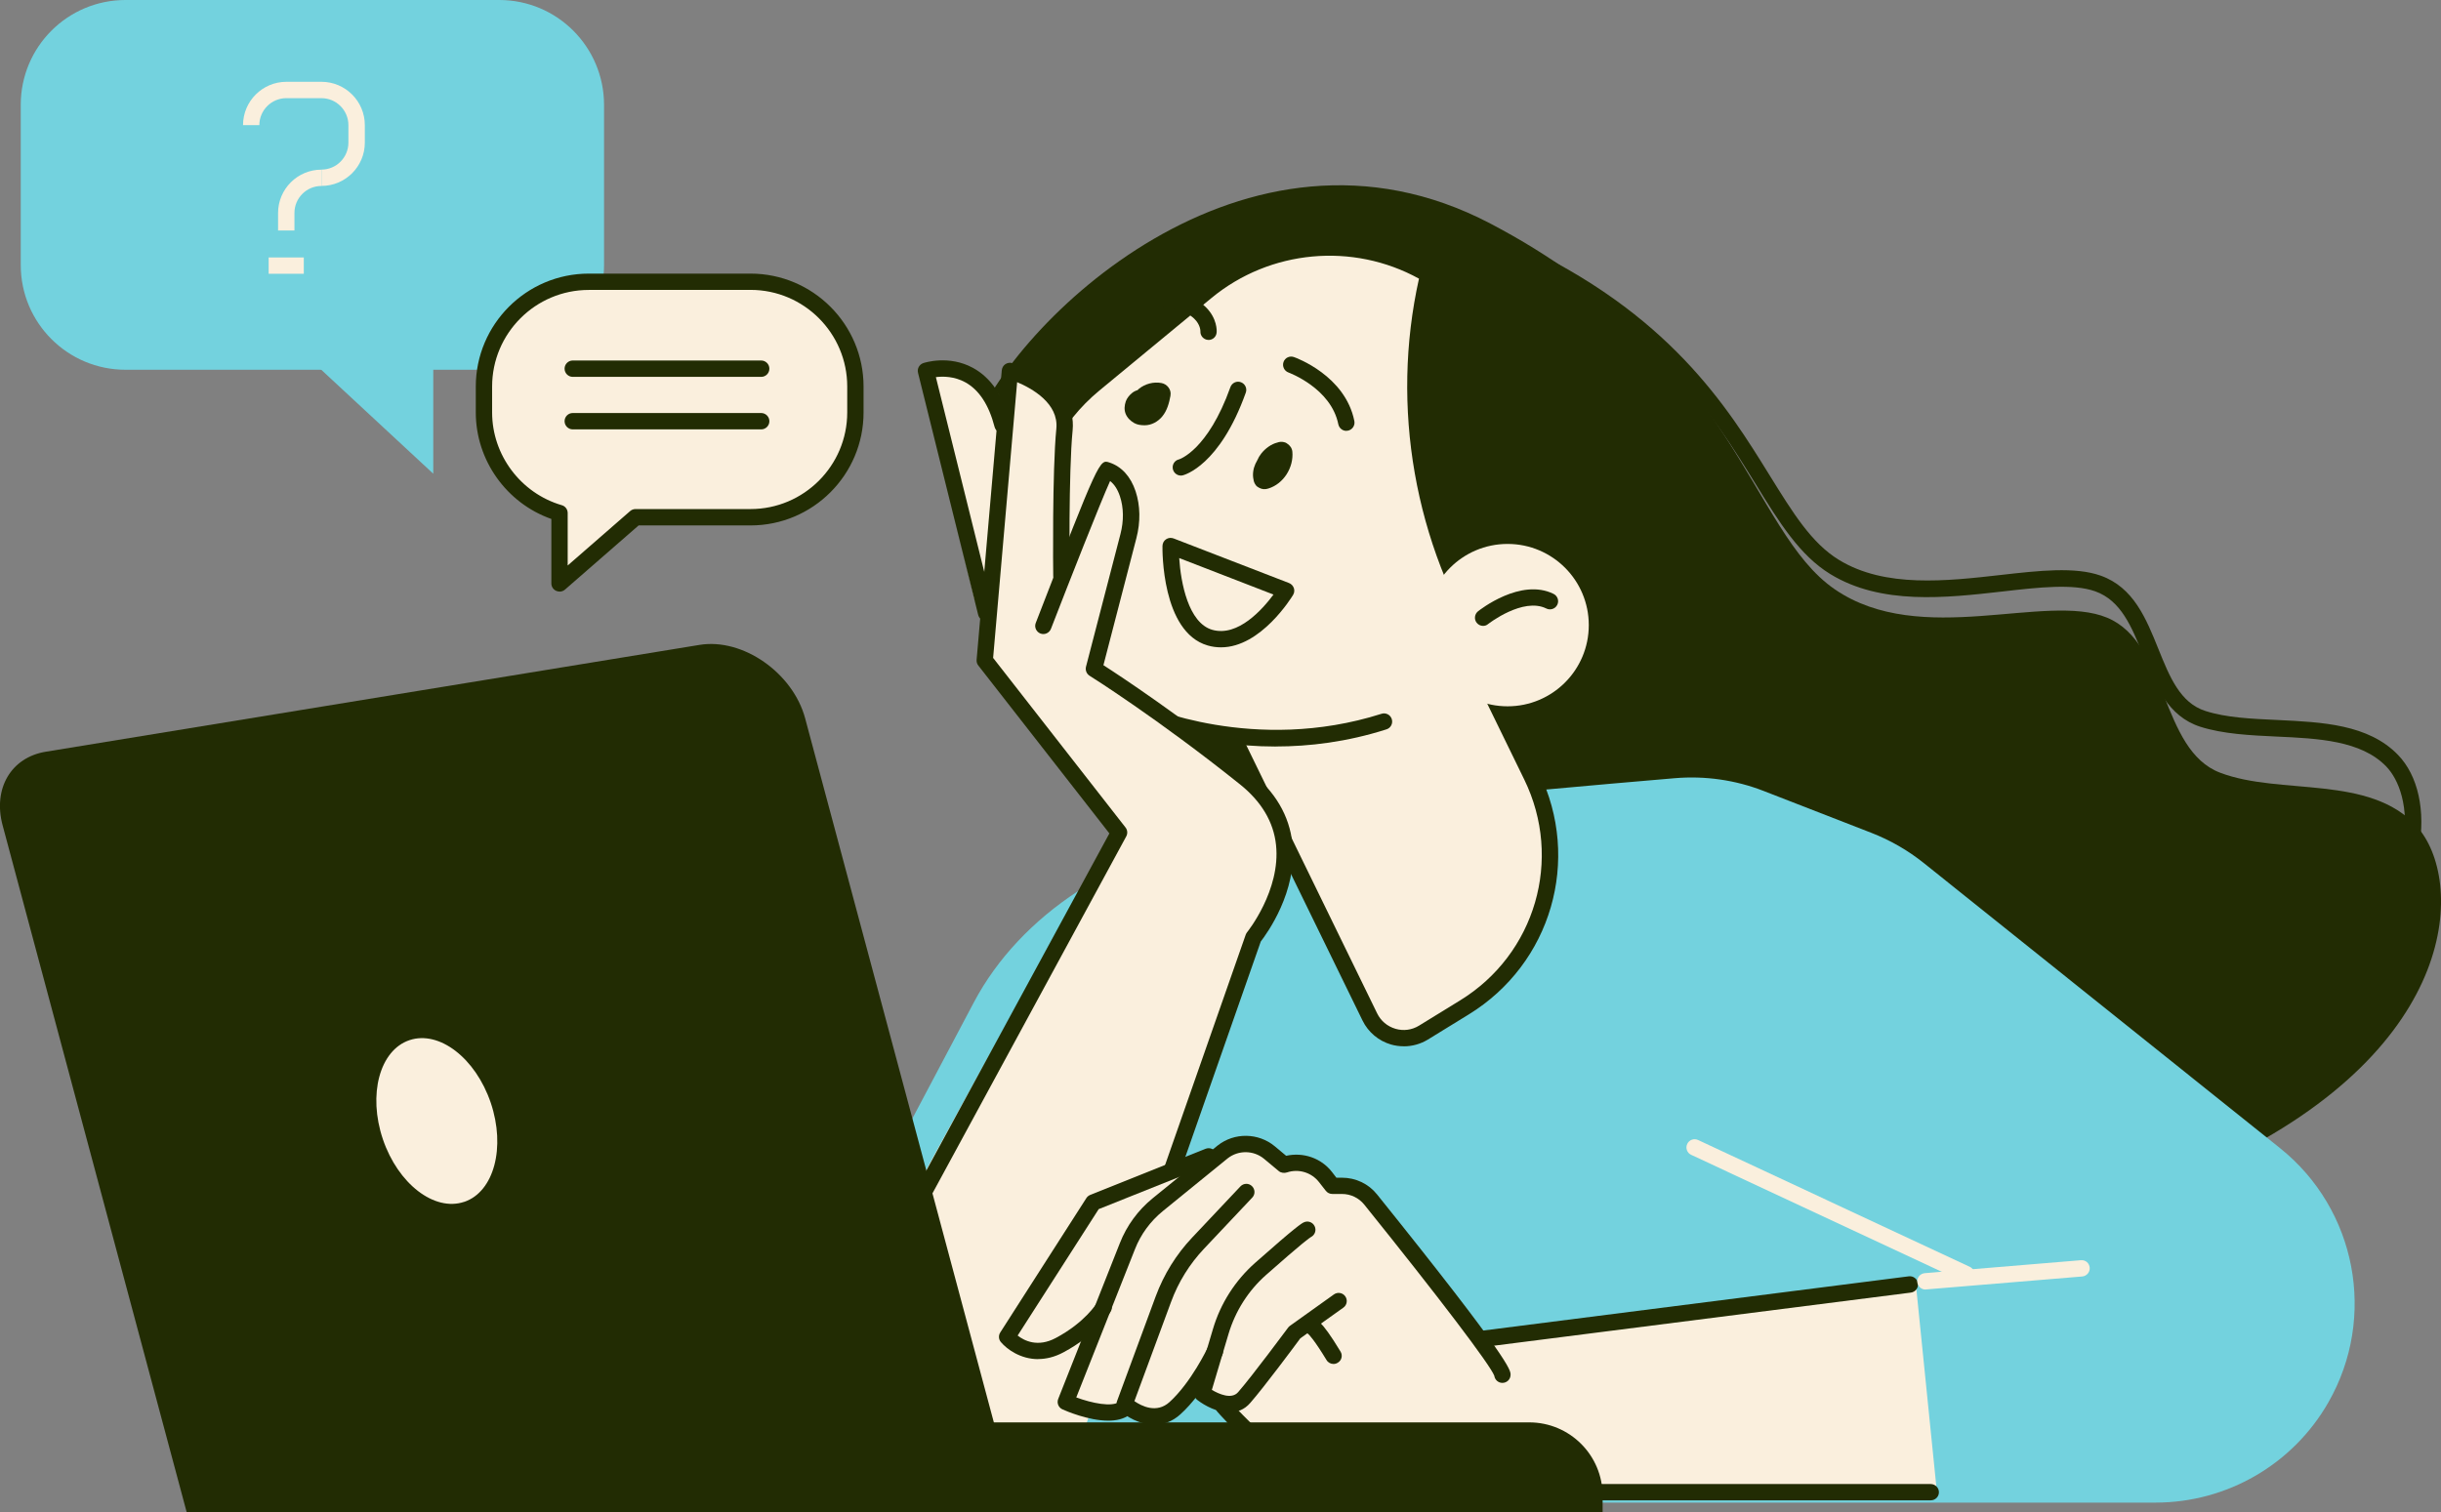 <?xml version="1.0" encoding="UTF-8"?>
<svg xmlns="http://www.w3.org/2000/svg" xmlns:xlink="http://www.w3.org/1999/xlink" id="Capa_2" viewBox="0 0 480 297.5">
  <rect x="0" y="0" width="480" height="297.5" fill="#808080" stroke="none"/>
  <defs>
    <style>.cls-1,.cls-2{fill:none;}.cls-3{fill:#faefdd;}.cls-4{fill:#222c03;}.cls-5{fill:#73d2de;}.cls-2{clip-path:url(#clippath);}</style>
    <clipPath id="clippath">
      <rect class="cls-1" width="480" height="297.5"></rect>
    </clipPath>
  </defs>
  <g id="Capa_1-2">
    <g class="cls-2">
      <path class="cls-5" d="m24.68,72.73h73.49c11.38,0,20.61-9.22,20.61-20.61v-31.51c-.02-11.39-9.24-20.61-20.61-20.61H24.68C13.3,0,4.08,9.22,4.08,20.61v31.52c0,11.38,9.22,20.6,20.6,20.6Z"></path>
      <path class="cls-5" d="m85.2,55.38v37.8l-34.69-32.2,34.69-5.61Z"></path>
      <path class="cls-3" d="m59.74,50.64h-6.91v3.21h6.91v-3.21Z"></path>
      <path class="cls-3" d="m63.21,36.57v-3.21c2.92,0,5.3-2.38,5.3-5.3v-3.45c0-2.92-2.38-5.3-5.3-5.3h-6.91c-2.92,0-5.3,2.38-5.3,5.3h-3.21c0-4.69,3.82-8.52,8.52-8.52h6.91c4.69,0,8.52,3.82,8.52,8.52v3.45c0,4.69-3.82,8.51-8.52,8.51Z"></path>
      <path class="cls-3" d="m57.89,45.34h-3.21v-3.45c0-4.69,3.82-8.52,8.52-8.52v3.21c-2.92,0-5.3,2.38-5.3,5.3v3.45Z"></path>
      <path class="cls-4" d="m313.92,252.15c-1.65,0-3.15-.08-4.53-.19-10.91-.98-28.42-22.54-52.06-64.09-16.18-28.46-29.9-57.01-31.89-61.18-4.85-2.33-38.11-19.22-29.88-38.32,4.74-11.01,23.51-31.81,48.7-41.5,18.49-7.1,37.07-6.83,53.7.8,30.29,13.91,41.69,32.36,50.03,45.84,4.61,7.44,8.24,13.32,13.61,16.61,9.06,5.56,21.18,4.18,31.86,2.97,7.5-.85,14.59-1.65,19.63.14,6.46,2.3,8.93,8.45,11.33,14.4,2.2,5.46,4.27,10.62,9.24,12.21,4.08,1.32,8.98,1.54,14.17,1.78,8.79.42,17.87.84,23.7,6.85,3.97,4.08,5.49,11.04,4.11,18.59-1.78,9.72-9.91,28.41-44.18,44.39-73.81,34.45-102.51,40.7-117.53,40.7Zm-43.06-207.26c-8.27,0-16.77,1.65-25.43,4.98-24.34,9.35-42.39,29.26-46.92,39.77-7.46,17.29,28.46,34.21,28.81,34.38.34.16.61.43.77.77,16,33.89,61.86,122.21,81.57,123.97,25.43,2.3,77.72-20.28,120.42-40.2,11.39-5.32,38.34-20.05,42.39-42.06,1.41-7.7-.76-13.19-3.26-15.76-4.95-5.09-13.38-5.49-21.55-5.86-5.16-.24-10.51-.5-14.99-1.93-6.41-2.06-8.87-8.16-11.25-14.08-2.22-5.53-4.32-10.75-9.42-12.56-4.34-1.54-11.07-.79-18.19.03-11.2,1.27-23.89,2.71-33.9-3.42-6.01-3.68-10.03-10.15-14.65-17.66-8.56-13.85-19.23-31.11-48.64-44.6-8.29-3.87-16.92-5.77-25.77-5.77Z"></path>
      <path class="cls-4" d="m223.09,126.53s-39.59-20.98-31.88-41.82c7.7-20.84,53.44-66.15,101.87-40.73,48.44,25.42,50.83,60.4,67.75,71.96,16.92,11.57,41.47.53,53.52,5.56,12.05,5.03,10.38,26,22.24,30.5,11.86,4.5,29.4.29,38.66,10.56,9.25,10.27,9.09,43.22-38.56,65.94s-97.67,43.94-123.47,40.51c-25.82-3.42-90.12-142.47-90.12-142.47Z"></path>
      <path class="cls-5" d="m275.68,158.13c13.37-1.58,39.73-3.87,53.65-5.06,5.94-.5,11.94.35,17.5,2.52l21.19,8.24c3.71,1.45,7.17,3.44,10.28,5.93l70.04,56.07c15.05,12.05,19.09,33.27,9.51,50.02-6.97,12.2-19.94,19.71-33.98,19.71H139.43l52.06-98.38c9.13-17.26,28.28-29.82,51.2-33.61l32.99-5.45Z"></path>
      <path class="cls-3" d="m279.92,203.1l8.05-4.95c15.46-9.5,21.19-29.19,13.22-45.5l-20.9-42.83-42.26,25.96,31.35,64.23c1.91,3.95,6.81,5.37,10.54,3.08Z"></path>
      <path class="cls-4" d="m276.03,205.8c-.84,0-1.69-.11-2.51-.35-2.44-.71-4.48-2.43-5.59-4.71l-31.35-64.23c-.37-.74-.1-1.64.61-2.07l42.26-25.96c.39-.24.85-.3,1.29-.18.43.13.8.43,1,.84l20.9,42.83c8.36,17.14,2.41,37.6-13.83,47.57l-8.05,4.95c-1.43.87-3.07,1.32-4.72,1.32Zm-35.93-69.41l30.7,62.93c.72,1.49,2.01,2.57,3.6,3.04,1.59.47,3.25.24,4.66-.63l8.05-4.95c14.83-9.11,20.26-27.78,12.63-43.43l-20.12-41.24-39.52,24.28Z"></path>
      <path class="cls-3" d="m272.17,141.93c-25.98,8.27-47.9-1.82-47.9-1.82-5.64-2.46-10.6-6.23-14.48-11.02-13.18-16.31-10.76-40.17,5.4-53.52l22.04-18.2c12.39-10.23,29.85-11.58,43.67-3.37l-.13.56c-5.78,25.15-1.24,51.56,12.61,73.33l-21.23,14.04Z"></path>
      <path class="cls-4" d="m250.87,146.84c-15.62,0-26.62-4.95-27.26-5.24-5.82-2.54-11.04-6.51-15.06-11.47-13.67-16.9-11.15-41.92,5.62-55.77l22.04-18.2c12.87-10.62,31.15-12.03,45.5-3.52.59.35.9,1.06.74,1.74l-.13.56c-5.64,24.57-1.12,50.85,12.4,72.11.48.76.26,1.74-.5,2.22s-1.74.26-2.22-.5c-13.88-21.8-18.59-48.73-12.97-73.96-13.03-7.18-29.29-5.7-40.81,3.81l-22.04,18.2c-15.41,12.72-17.72,35.73-5.16,51.27,3.7,4.56,8.48,8.21,13.87,10.56.24.11,21.72,9.72,46.77,1.75.85-.27,1.75.19,2.02,1.04.27.85-.19,1.75-1.04,2.02-7.79,2.49-15.2,3.37-21.79,3.37Z"></path>
      <path class="cls-3" d="m296.45,138.93c8.82,0,15.97-7.15,15.97-15.97s-7.15-15.97-15.97-15.97-15.97,7.15-15.97,15.97,7.15,15.97,15.97,15.97Z"></path>
      <path class="cls-4" d="m291.63,123.11c-.47,0-.93-.21-1.25-.61-.55-.69-.43-1.7.26-2.26.34-.27,8.4-6.62,14.86-3.42.79.4,1.12,1.36.72,2.15-.39.79-1.37,1.12-2.15.72-4.58-2.27-11.36,2.99-11.44,3.05-.29.26-.64.37-1,.37Z"></path>
      <path class="cls-4" d="m240.09,127.33c-.85,0-1.74-.11-2.62-.37-9.08-2.64-8.9-18.89-8.88-19.59.02-.53.27-1.01.71-1.3.43-.29.98-.35,1.48-.16l22.69,8.77c.45.18.79.53.95.98.16.45.1.95-.14,1.35-.27.45-6.32,10.32-14.17,10.32Zm-8.21-17.56c.31,4.85,1.8,12.74,6.49,14.11,5.08,1.46,9.93-4.08,12.05-6.93l-18.54-7.18Z"></path>
      <path class="cls-4" d="m230.16,77.81c.23-1.17-.66-2.27-1.78-2.47-1.53-.29-3.2.16-4.4,1.12-.11.08-.18.18-.27.27-.42.13-.82.32-1.17.63-.5.43-.93.95-1.16,1.58-.26.79-.35,1.59-.06,2.38.32.85.95,1.46,1.72,1.9.63.35,1.35.43,2.06.43,1.33,0,2.62-.72,3.45-1.74.96-1.16,1.35-2.65,1.62-4.1Z"></path>
      <path class="cls-4" d="m254.13,88.85c-.06-.69-.47-1.25-1.04-1.61-.23-.18-.5-.27-.79-.31-.37-.05-.74-.02-1.09.11-1.24.3-2.39,1.16-3.18,2.15-.32.4-.6.87-.8,1.35-.14.23-.26.47-.37.71-.42.92-.6,2.07-.37,3.07.05.39.18.72.4,1.03.16.26.38.43.64.56.6.35,1.22.4,1.88.18,3.02-.93,5-4.15,4.72-7.25Z"></path>
      <path class="cls-4" d="m232.2,93.54c-.72,0-1.38-.5-1.56-1.24-.21-.87.32-1.74,1.19-1.94.03,0,5.66-1.72,10.12-14.22.31-.83,1.22-1.27,2.06-.96.83.31,1.27,1.22.96,2.06-5.14,14.38-12.11,16.19-12.4,16.26-.11.03-.24.05-.37.05Z"></path>
      <path class="cls-4" d="m264.75,84.75c-.76,0-1.41-.53-1.58-1.29-1.43-7.12-9.72-10.15-9.8-10.19-.83-.3-1.27-1.22-.98-2.06.29-.84,1.21-1.27,2.04-.98.42.14,10.11,3.66,11.89,12.58.18.87-.39,1.72-1.25,1.9-.11.02-.21.03-.32.03Z"></path>
      <path class="cls-4" d="m237.65,66.86h-.11c-.87-.07-1.54-.82-1.49-1.69,0-.1,0-1.33-1.24-2.51-1.4-1.33-4.55-2.83-11.7-2.31-.9.07-1.65-.61-1.72-1.49s.61-1.65,1.49-1.72c6.8-.48,11.58.63,14.27,3.31,2.22,2.22,2.12,4.64,2.09,4.92-.05.85-.75,1.5-1.59,1.5Z"></path>
      <path class="cls-3" d="m386.64,252.23c-.23,0-.47-.05-.67-.14l-53.42-24.94c-.8-.37-1.16-1.33-.77-2.14.37-.8,1.33-1.16,2.14-.77l53.42,24.94c.8.37,1.16,1.33.77,2.14-.27.58-.87.92-1.46.92Z"></path>
      <path class="cls-3" d="m253.75,165.94c-.56-5.33-3.31-10.01-8.15-13.88-13.56-10.85-27.03-18.41-30.66-20.74l4.98-19.23c.71-1.24,4.27-12.82,3.21-12.47-.68.23-3.6-5.91-4.27-6.06-3.28-.6-8.55,16.03-12.11,25.64-.19-8.05,3.2-28.49,3.81-34.56.92-9.17-11.12-12.73-11.62-12.87-.37-.11-.74-.03-1.04.18-.31.21-.5.55-.53.92l-.48,5.59c-6.27-10.35-15.18-6.67-15.28-6.64-.55.24-.85.85-.71,1.43l10.73,44.59c.14.56.64.95,1.21.95.1,0,.19-.02.29-.03.1-.02.18-.08.27-.13l-.98,11.2c-.03.3.06.63.26.87l26.11,33.43-1.59,13.53c-.08.63.34,1.2.95,1.35l28.07,6.6c.1.03.19.03.29.03.37,0,.72-.16.96-.45.27-.37,7.34-9.16,6.28-19.25Z"></path>
      <path class="cls-3" d="m168.32,257.04c.26-3.79,50.43-92.93,50.43-92.93l30.04,13.67-36.33,105.67s-47.04,15.28-44.15-26.41Z"></path>
      <path class="cls-4" d="m215.65,274.05c-.18,0-.35-.03-.53-.1-.84-.29-1.29-1.2-.98-2.04l30.82-88.06c.07-.18.16-.34.27-.48.07-.08,6.64-8.26,5.69-17.16-.48-4.55-2.88-8.56-7.1-11.94-16.24-13-29.43-21.27-29.56-21.35-.59-.37-.88-1.09-.71-1.77l6.78-26.11c.67-2.6.64-5.16-.1-7.41-.45-1.35-1.09-2.36-1.94-3.01-1.98,4.4-7.9,19.44-11.63,29.07-.32.82-1.25,1.24-2.07.92-.82-.32-1.24-1.25-.92-2.07,12.48-32.23,12.55-32.21,14.48-31.57,2.41.8,4.19,2.76,5.16,5.67.93,2.84.98,6.02.15,9.22l-6.48,24.98c3.39,2.18,15.05,9.88,28.87,20.93,4.92,3.94,7.71,8.69,8.29,14.14,1,9.46-5.05,17.77-6.22,19.28l-30.74,87.81c-.24.63-.87,1.04-1.53,1.04Z"></path>
      <path class="cls-4" d="m169.43,258.65c-.26,0-.51-.07-.77-.19-.79-.42-1.08-1.4-.64-2.18l50.13-92.35-25.77-33.02c-.26-.32-.37-.72-.34-1.12l4.95-56.96c.05-.48.29-.92.69-1.19.4-.27.9-.35,1.35-.23.53.14,12.84,3.78,11.89,13.26-.8,8.06-.61,28.44-.59,28.63.02.88-.71,1.61-1.59,1.62h-.02c-.88,0-1.59-.71-1.61-1.59-.02-.84-.21-20.74.61-28.99.5-5-4.79-7.94-7.71-9.17l-4.72,54.24,26.03,33.35c.4.5.45,1.19.15,1.75l-50.63,93.29c-.29.55-.84.85-1.4.85Z"></path>
      <path class="cls-4" d="m193.91,122.16c-.72,0-1.38-.48-1.56-1.22l-11.83-47.61c-.21-.82.26-1.64,1.04-1.91.21-.07,5.01-1.64,9.74.93,3.53,1.91,6.02,5.56,7.39,10.81.23.85-.29,1.74-1.16,1.96-.85.23-1.74-.29-1.96-1.16-1.12-4.34-3.07-7.29-5.77-8.77-2.14-1.17-4.35-1.19-5.77-1.01l11.42,45.98c.21.87-.31,1.73-1.17,1.94-.13.03-.26.05-.39.05Z"></path>
      <path class="cls-3" d="m376.77,252.51c-.03-.34-.19-.64-.47-.85-.26-.21-.61-.3-.93-.26l-83.84,10.69c-3.7-5.06-10.06-13.3-21-26.91-1.62-2.02-4.05-3.18-6.64-3.18h-1.29l-1-1.27c-2.07-2.64-5.51-3.81-8.8-2.99l-2.39-1.99c-3.09-2.57-7.58-2.62-10.75-.14l-.84.67s-.06,0-.1.02l-24.21,9.08c-.26.1-.47.27-.61.5l-16.92,26.41c-.29.45-.26,1.04.1,1.46,1.14,1.38,3.71,3.23,7.05,3.23,1.48,0,3.08-.35,4.8-1.27,1.77-.95,3.23-1.94,4.45-2.92l-4.95,12.52c-.24.61.03,1.32.64,1.59.66.29,5.03,2.18,8.84,2.18,1.4,0,2.72-.27,3.74-.95,1.41.93,3.31,1.75,5.33,1.75,1.62,0,3.33-.53,4.9-1.96,1.22-1.11,2.35-2.41,3.34-3.73.03.35.15.67.43.9,1.09.84,2.71,1.77,4.42,2.17.03.03.03.08.06.11.45.55,11.15,13.45,20.39,15.28,10.31,2.06,25.21,2.09,25.83,2.09h93.29c.35,0,.69-.14.92-.42.24-.26.35-.61.3-.95l-4.13-40.86Z"></path>
      <path class="cls-4" d="m291.33,264.98c-.8,0-1.49-.59-1.59-1.4-.11-.88.51-1.69,1.4-1.8l84.21-10.73c.87-.11,1.69.51,1.8,1.4.11.88-.51,1.69-1.4,1.8l-84.21,10.73h-.21Z"></path>
      <path class="cls-4" d="m217.93,279.44c-3.9,0-8.32-1.91-9-2.22-.79-.35-1.16-1.25-.84-2.06l12.12-30.64c1.35-3.44,3.58-6.48,6.44-8.81l12.79-10.39c3.29-2.6,8-2.52,11.22.14l2.25,1.88c3.39-.75,6.88.45,9,3.17l.88,1.14h1.09c2.71,0,5.24,1.2,6.92,3.31,26.24,32.65,26.24,34.53,26.24,35.44s-.72,1.61-1.61,1.61c-.82,0-1.48-.61-1.59-1.4-.79-2.11-10.76-15.26-25.55-33.64-1.08-1.35-2.68-2.12-4.42-2.12h-1.88c-.5,0-.96-.22-1.27-.61l-1.37-1.75c-1.48-1.88-3.98-2.64-6.27-1.88-.53.18-1.2.1-1.62-.26l-2.89-2.41c-2.04-1.7-5.05-1.75-7.15-.1l-12.76,10.38c-2.43,1.98-4.34,4.56-5.48,7.49l-11.54,29.16c3.04,1.12,7.02,1.96,8.52.84.71-.53,1.72-.39,2.25.32s.39,1.72-.32,2.25c-1.12.85-2.6,1.16-4.18,1.16Z"></path>
      <path class="cls-4" d="m227.01,280.24c-2.89,0-5.54-1.59-6.94-2.89-.48-.43-.64-1.12-.42-1.74l7.6-20.6c1.61-4.34,4.03-8.26,7.21-11.62l9.46-10.03c.61-.64,1.62-.68,2.26-.06.64.61.68,1.62.07,2.26l-9.46,10.03c-2.88,3.05-5.08,6.59-6.52,10.52l-7.2,19.49c1.41.98,4.39,2.48,6.91.18,4.26-3.87,7.44-10.57,7.47-10.64.39-.8,1.33-1.14,2.14-.77.8.37,1.14,1.33.77,2.14-.14.31-3.49,7.36-8.21,11.65-1.65,1.51-3.44,2.07-5.14,2.07Z"></path>
      <path class="cls-4" d="m241.79,277.83c-2.38,0-4.84-1.3-6.35-2.46-.53-.4-.76-1.09-.56-1.74l3.63-12.19c1.49-5.05,4.37-9.56,8.31-13.05,8.23-7.29,9.13-7.74,9.53-7.94.79-.4,1.75-.08,2.15.72.4.79.08,1.75-.71,2.15-.26.14-1.65,1.11-8.84,7.47-3.49,3.09-6.02,7.09-7.36,11.55l-3.29,11.05c1.35.79,3.86,1.94,5.16.45,2.81-3.21,9.75-12.6,9.83-12.69.1-.13.22-.26.35-.35l8.66-6.19c.72-.51,1.72-.35,2.23.37.51.72.35,1.72-.37,2.23l-8.47,6.04c-1.06,1.45-7.13,9.61-9.83,12.69-1.16,1.36-2.6,1.86-4.08,1.86Z"></path>
      <path class="cls-4" d="m379.66,295.12h-93.28c-.63,0-15.55-.02-25.9-2.09-9.35-1.86-20.65-14.83-21.13-15.38-.58-.68-.51-1.69.16-2.27.68-.58,1.69-.51,2.27.16.11.13,11.05,12.68,19.33,14.33,10.04,2.01,25.13,2.04,25.27,2.04h93.28c.88,0,1.61.72,1.61,1.61s-.72,1.59-1.61,1.59Z"></path>
      <path class="cls-4" d="m204.15,267.34c-3.47,0-6.14-1.93-7.34-3.36-.45-.53-.5-1.3-.11-1.9l16.92-26.41c.18-.29.45-.5.76-.63l22.7-9.08c.82-.32,1.75.07,2.09.9.34.82-.07,1.75-.9,2.09l-22.22,8.88-15.94,24.87c1.28,1.01,3.94,2.38,7.5.48,5.74-3.05,8.03-6.8,8.05-6.85.45-.76,1.45-1.01,2.2-.55.75.45,1.01,1.45.55,2.2-.11.18-2.78,4.55-9.29,8.02-1.77.95-3.44,1.32-4.96,1.32Z"></path>
      <path class="cls-4" d="m262.23,268.29c-.55,0-1.08-.27-1.38-.77-2.38-3.92-3.39-4.95-3.63-5.16-.55-.26-.93-.82-.93-1.46,0-.88.72-1.61,1.61-1.61.74,0,1.74,0,5.7,6.56.47.76.23,1.75-.55,2.2-.26.16-.53.24-.82.24Z"></path>
      <path class="cls-3" d="m378.62,253.65c-.82,0-1.53-.64-1.61-1.48-.08-.88.58-1.65,1.46-1.74l30.72-2.55c.92-.08,1.65.58,1.73,1.46.08.88-.58,1.65-1.46,1.74l-30.72,2.55s-.08.02-.13.02Z"></path>
      <path class="cls-4" d="m36.73,297.5h163.45l-41.85-156.19c-2.41-8.98-12.28-15.86-20.78-14.46L9.01,147.86c-6.83,1.11-10.43,7.25-8.5,14.46l36.21,135.17Z"></path>
      <path class="cls-4" d="m315.14,297.5H102.46v-17.72h198.25c7.97,0,14.43,6.46,14.43,14.43v3.29Z"></path>
      <path class="cls-3" d="m91.28,236.41c5.86-1.98,8.19-10.71,5.22-19.5-2.98-8.78-10.14-14.29-15.99-12.31-5.86,1.98-8.19,10.71-5.22,19.49,2.98,8.78,10.14,14.29,15.99,12.31Z"></path>
      <path class="cls-3" d="m147.59,55.42h-31.81c-11.38,0-20.61,9.22-20.61,20.61v5.09c0,9.38,6.28,17.29,14.86,19.78v13.85l14.94-13.03h22.62c11.38,0,20.61-9.22,20.61-20.61v-5.09c-.02-11.36-9.24-20.6-20.61-20.6Z"></path>
      <path class="cls-4" d="m110.03,116.36c-.22,0-.45-.05-.66-.14-.58-.26-.95-.83-.95-1.46v-12.68c-8.81-3.1-14.86-11.54-14.86-20.95v-5.09c0-12.24,9.96-22.22,22.22-22.22h31.81c12.24,0,22.22,9.96,22.22,22.22v5.09c0,12.24-9.96,22.22-22.22,22.22h-22.01l-14.49,12.63c-.31.26-.67.39-1.06.39Zm5.75-59.33c-10.47,0-19.01,8.51-19.01,19.01v5.09c0,8.39,5.64,15.89,13.7,18.24.69.19,1.16.83,1.16,1.54v10.32l12.28-10.7c.29-.26.67-.4,1.06-.4h22.62c10.47,0,19.01-8.52,19.01-19.01v-5.09c0-10.48-8.52-19.01-19.01-19.01h-31.81v.02Z"></path>
      <path class="cls-4" d="m149.68,74.13h-37.05c-.88,0-1.61-.72-1.61-1.61s.72-1.61,1.61-1.61h37.05c.88,0,1.61.72,1.61,1.61s-.72,1.61-1.61,1.61Z"></path>
      <path class="cls-4" d="m149.68,84.46h-37.05c-.88,0-1.61-.72-1.61-1.61s.72-1.61,1.61-1.61h37.05c.88,0,1.61.72,1.61,1.61s-.72,1.61-1.61,1.61Z"></path>
    </g>
  </g>
</svg>
